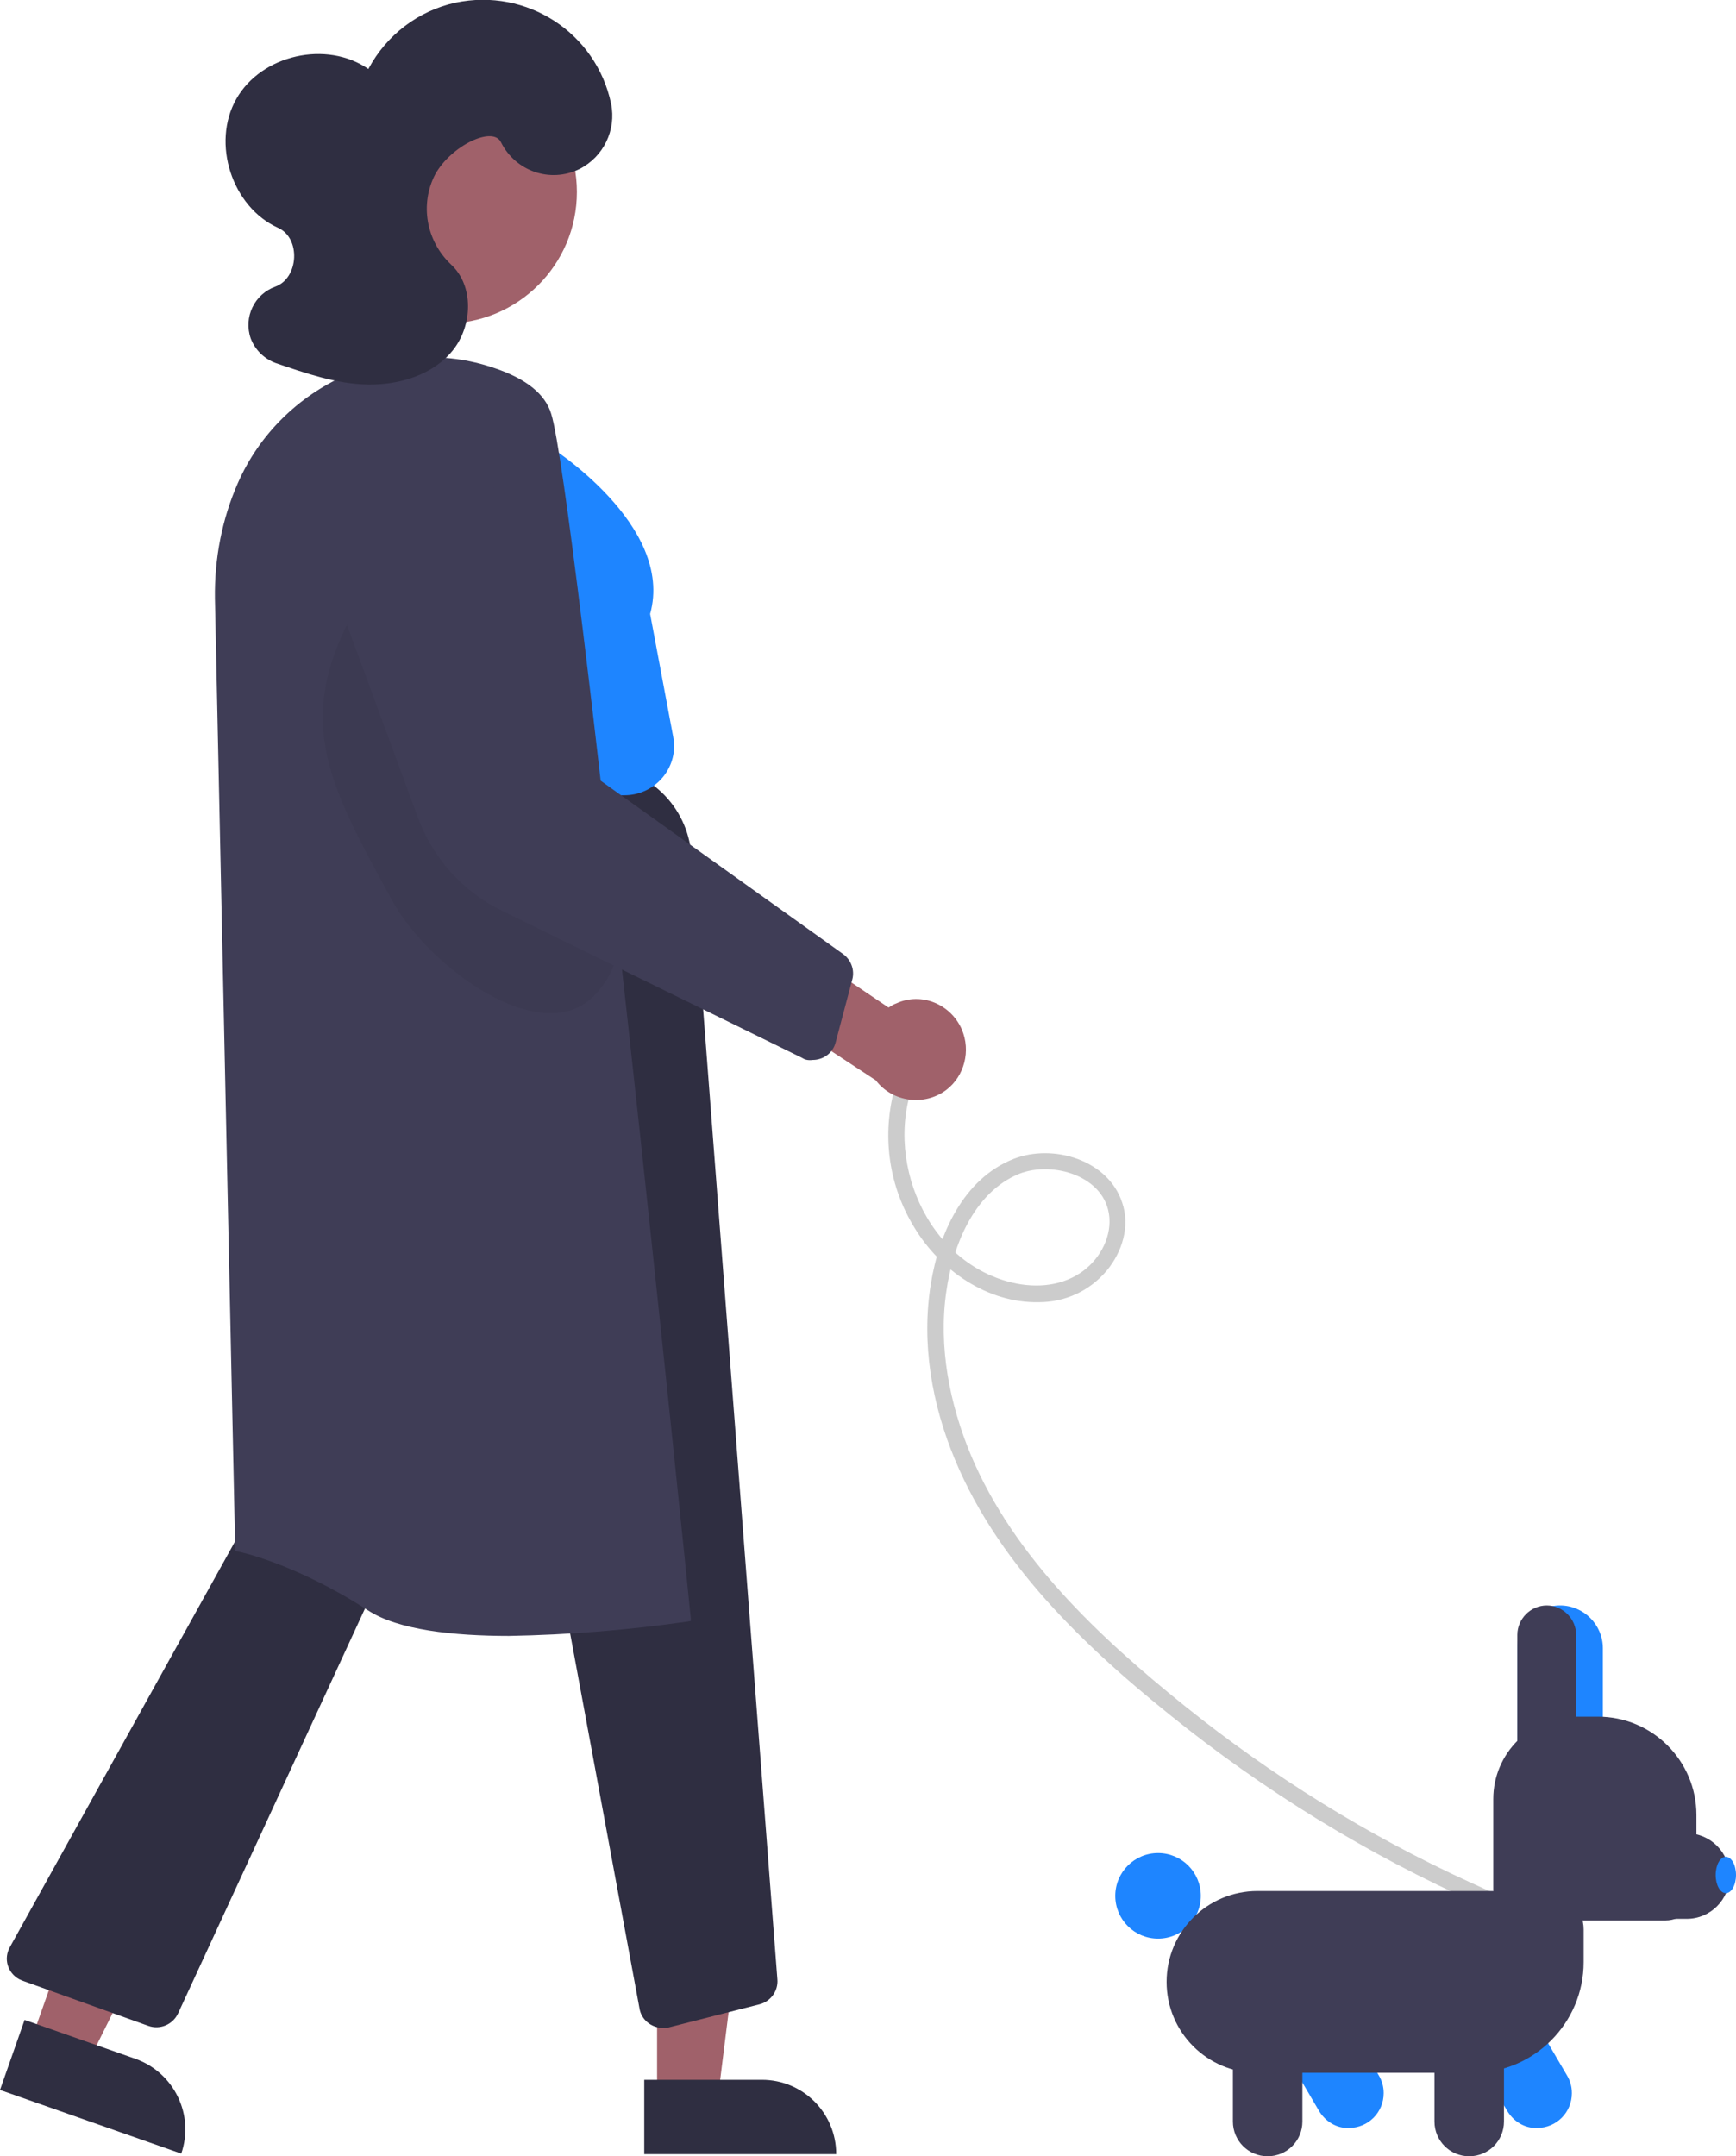 <?xml version="1.0" encoding="utf-8"?>
<!-- Generator: Adobe Illustrator 25.2.3, SVG Export Plug-In . SVG Version: 6.00 Build 0)  -->
<svg version="1.1" id="ba852881-1fdd-4058-baca-f1caa98e12dd"
	 xmlns="http://www.w3.org/2000/svg" xmlns:xlink="http://www.w3.org/1999/xlink" x="0px" y="0px" viewBox="0 0 324.7 403.2"
	 style="enable-background:new 0 0 324.7 403.2;" xml:space="preserve">
<style type="text/css">
	.st0{fill:#CCCCCC;}
	.st1{fill:#A0616A;}
	.st2{fill:#2F2E41;}
	.st3{fill:#1E85FF;}
	.st4{fill:#3F3D56;}
	.st5{opacity:5.098000e-02;enable-background:new    ;}
</style>
<path class="st0" d="M172,200c0.9-1.7-1.7-3.2-2.6-1.5c-1,1.9-1.7,3.9-2.3,5.9c-2.1,8.6-0.7,17.6,3.9,25.1c4.8,8,13.7,14.2,23.3,14
	c4.9,0,9.5-2.1,12.7-5.9c2.9-3.5,4.4-8.3,2.9-12.7c-2.6-8-12.9-11.1-20.3-8.2c-9.4,3.7-14,14-15.5,23.4c-1.8,11.1,0.2,22.5,4.5,32.8
	c8.6,20.7,26.1,36.7,43.4,50.3c17.9,14,37.5,25.6,58.4,34.5c0.7,0.4,1.6,0.2,2.1-0.5c0.4-0.7,0.2-1.6-0.5-2.1
	c-2.4-1-4.8-2.1-7.2-3.2c-19-8.7-36.9-19.8-53.2-32.9c-15.9-12.8-31.9-27.7-40-46.9c-4-9.6-6.1-20.3-4.6-30.6
	c1.2-8.5,5.1-18.5,13.6-22c6.3-2.5,16.3,0.4,16.9,8.2c0.3,4.1-2.1,8.1-5.4,10.3c-4,2.7-9.1,2.9-13.7,1.6
	C172.3,235.1,164.6,214.6,172,200L172,200z"/>
<polygon class="st1" points="20.5,340 36.4,345.6 16.6,385.4 5.8,381.6 "/>
<path class="st2" d="M25.4,385c7.2,2.6,11,10.5,8.5,17.7l0,0l0,0L0,390.8l0,0l4.6-13.1l0,0L25.4,385C25.4,385,25.4,385,25.4,385z"/>
<polygon class="st1" points="122.9,348 139.8,348 134.3,392.1 122.9,392.1 "/>
<path class="st2" d="M142.5,388.9c7.7,0,13.9,6.2,13.9,13.9l0,0l0,0h-35.9l0,0v-13.9l0,0H142.5L142.5,388.9z"/>
<path class="st2" d="M119.6,375.5L95.9,247.4c-0.1-0.5-0.4-0.9-0.8-1.1c-0.8-0.3-1.6,0-2,0.7L33.3,376.5c-1,2.1-3.4,3.1-5.6,2.3
	l-23.4-8.4c-0.2-0.1-0.5-0.2-0.7-0.3c-2.2-1.2-3-3.9-1.7-6.1l50.8-91.5l8.6-131.9l51,2.6c9,0.5,16.3,7.6,17,16.6l-0.5,0l0.5,0
	l16.1,210.3c0.2,2.2-1.3,4.2-3.4,4.7l-16.9,4.3c-0.4,0.1-0.7,0.1-1.1,0.1C121.8,379.2,119.9,377.6,119.6,375.5z"/>
<path class="st1" d="M179.9,192.5c1.7,4,0.5,8.7-2.9,11.3c-4.1,3.1-10.1,2.3-13.2-1.8l-25.3-16.6l9.9-9l17.8,12
	c0.5-0.3,0.9-0.6,1.5-0.8C172.3,185.5,177.8,187.7,179.9,192.5L179.9,192.5z"/>
<circle class="st1" cx="83.3" cy="35.9" r="24.6"/>
<path class="st3" d="M116.1,148.7l-51-3.8l-1.8-50.4c-0.1-2.4,0.3-4.7,1.2-7c3.5-9.1,13.7-13.7,22.9-10.2l-0.2,0.5l0.2-0.5l14.5,5.6
	c1,0.6,24.3,15.3,19.7,31.9l4.3,22.9c0.1,0.6,0.2,1.1,0.2,1.7c0,5.2-4.2,9.3-9.3,9.3C116.5,148.7,116.3,148.7,116.1,148.7z"/>
<path class="st4" d="M68.8,301.1c-13.8-8.9-24.3-11-24.4-11l-0.4-0.1l-3.8-178.1c-0.1-7.4,1.3-14.8,4.3-21.6
	c8.1-18.4,29.2-27.9,47.9-21.5c6,2,9.6,4.9,10.7,8.6c4.5,14.3,25.3,216.6,26.1,225.2l0,0.5l-0.5,0.1c-11.1,1.6-22.3,2.5-33.5,2.7
	C84.9,305.9,74.4,304.8,68.8,301.1z"/>
<path class="st5" d="M85.7,114c9.6,10.2,18.8,21.5,23.1,35.2s12.1,27.2,2.2,37.1s-30.9-5.5-37.7-18C61,145.8,54.5,134.1,67.5,112
	C64.7,112.7,78.9,106.7,85.7,114z"/>
<path class="st4" d="M150,197.8l-56.1-27.5c-7.4-3.6-13-9.9-15.8-17.6l-14.4-39.1c-0.4-1.1-0.7-2.2-0.9-3.3
	c-1.8-10.4,5.1-20.3,15.5-22.1s20.3,5.1,22.1,15.5l6.8,38.6l50.5,36.1c1.5,1.1,2.2,3,1.7,4.8l-3.1,11.7c-0.5,2-2.3,3.3-4.3,3.3
	C151.2,198.3,150.6,198.2,150,197.8z"/>
<path class="st2" d="M81.4,32.6c-2.9,5.6-1.7,12.4,2.9,16.8c4.4,4,4.1,11.5,0.4,16.1s-10,6.5-15.9,6.4s-11.6-2.1-17.2-4
	c-2.2-0.8-3.9-2.5-4.7-4.6c-1.4-4,0.7-8.3,4.6-9.7c4.4-1.6,4.8-9.1,0.5-11c-8.6-3.9-12.5-15.8-7.8-24.1s16.9-11,24.7-5.6
	C72.3,6.5,78.3,2,85.2,0.5c13.3-2.8,26.3,5.6,29.1,18.9c1,4.9-1.4,9.9-5.9,12.2c-5.5,2.7-12,0.4-14.7-5
	C92.2,23.5,84.4,27.2,81.4,32.6z"/>
<path class="st3" d="M246.7,394.7l-9.1-15.5l11.2-6.6l9.1,15.5v0c0.6,1,0.9,2.1,0.9,3.3c0,3.6-2.9,6.5-6.5,6.5
	C250,398,247.9,396.7,246.7,394.7z"/>
<circle class="st3" cx="216.6" cy="354.5" r="8"/>
<path class="st3" d="M281.9,394.7l-9.1-15.5l11.2-6.6l9.1,15.5c0.6,1,0.9,2.1,0.9,3.3c0,3.6-2.9,6.5-6.5,6.5
	C285.2,398,283.1,396.7,281.9,394.7z"/>
<path class="st4" d="M218.2,370.6c0-9.4,7.6-17,17-17H289c4,0,7.2,3.2,7.2,7.2v6.1c0,11.4-9.3,20.7-20.7,20.7h-40.3
	C225.8,387.6,218.2,380,218.2,370.6z"/>
<path class="st4" d="M230.6,396.7v-18h13v18c0,3.6-2.9,6.5-6.5,6.5C233.5,403.2,230.6,400.3,230.6,396.7z"/>
<path class="st4" d="M268.3,396.7v-18h13v18c0,3.6-2.9,6.5-6.5,6.5C271.2,403.2,268.3,400.3,268.3,396.7z"/>
<path class="st3" d="M283.8,308.2c0-4.4,3.6-8,8-8s8,3.6,8,8v21h-16V308.2z"/>
<path class="st4" d="M279.3,353.2v-16.8c0-8.5,6.9-15.4,15.4-15.4h4.2c10.1,0,18.4,8.2,18.4,18.4v13.9c0,3.2-2.6,5.8-5.8,5.8h-26.5
	C281.9,359,279.3,356.4,279.3,353.2z"/>
<path class="st4" d="M283.8,305.7c0-3,2.5-5.5,5.5-5.5s5.5,2.5,5.5,5.5v23.5h-11V305.7z"/>
<path class="st4" d="M286.5,342.8h29c4.4,0,8,3.6,8,8s-3.6,8-8,8h-29V342.8z"/>
<ellipse class="st3" cx="322.8" cy="350.6" rx="1.9" ry="3.4"/>
</svg>
